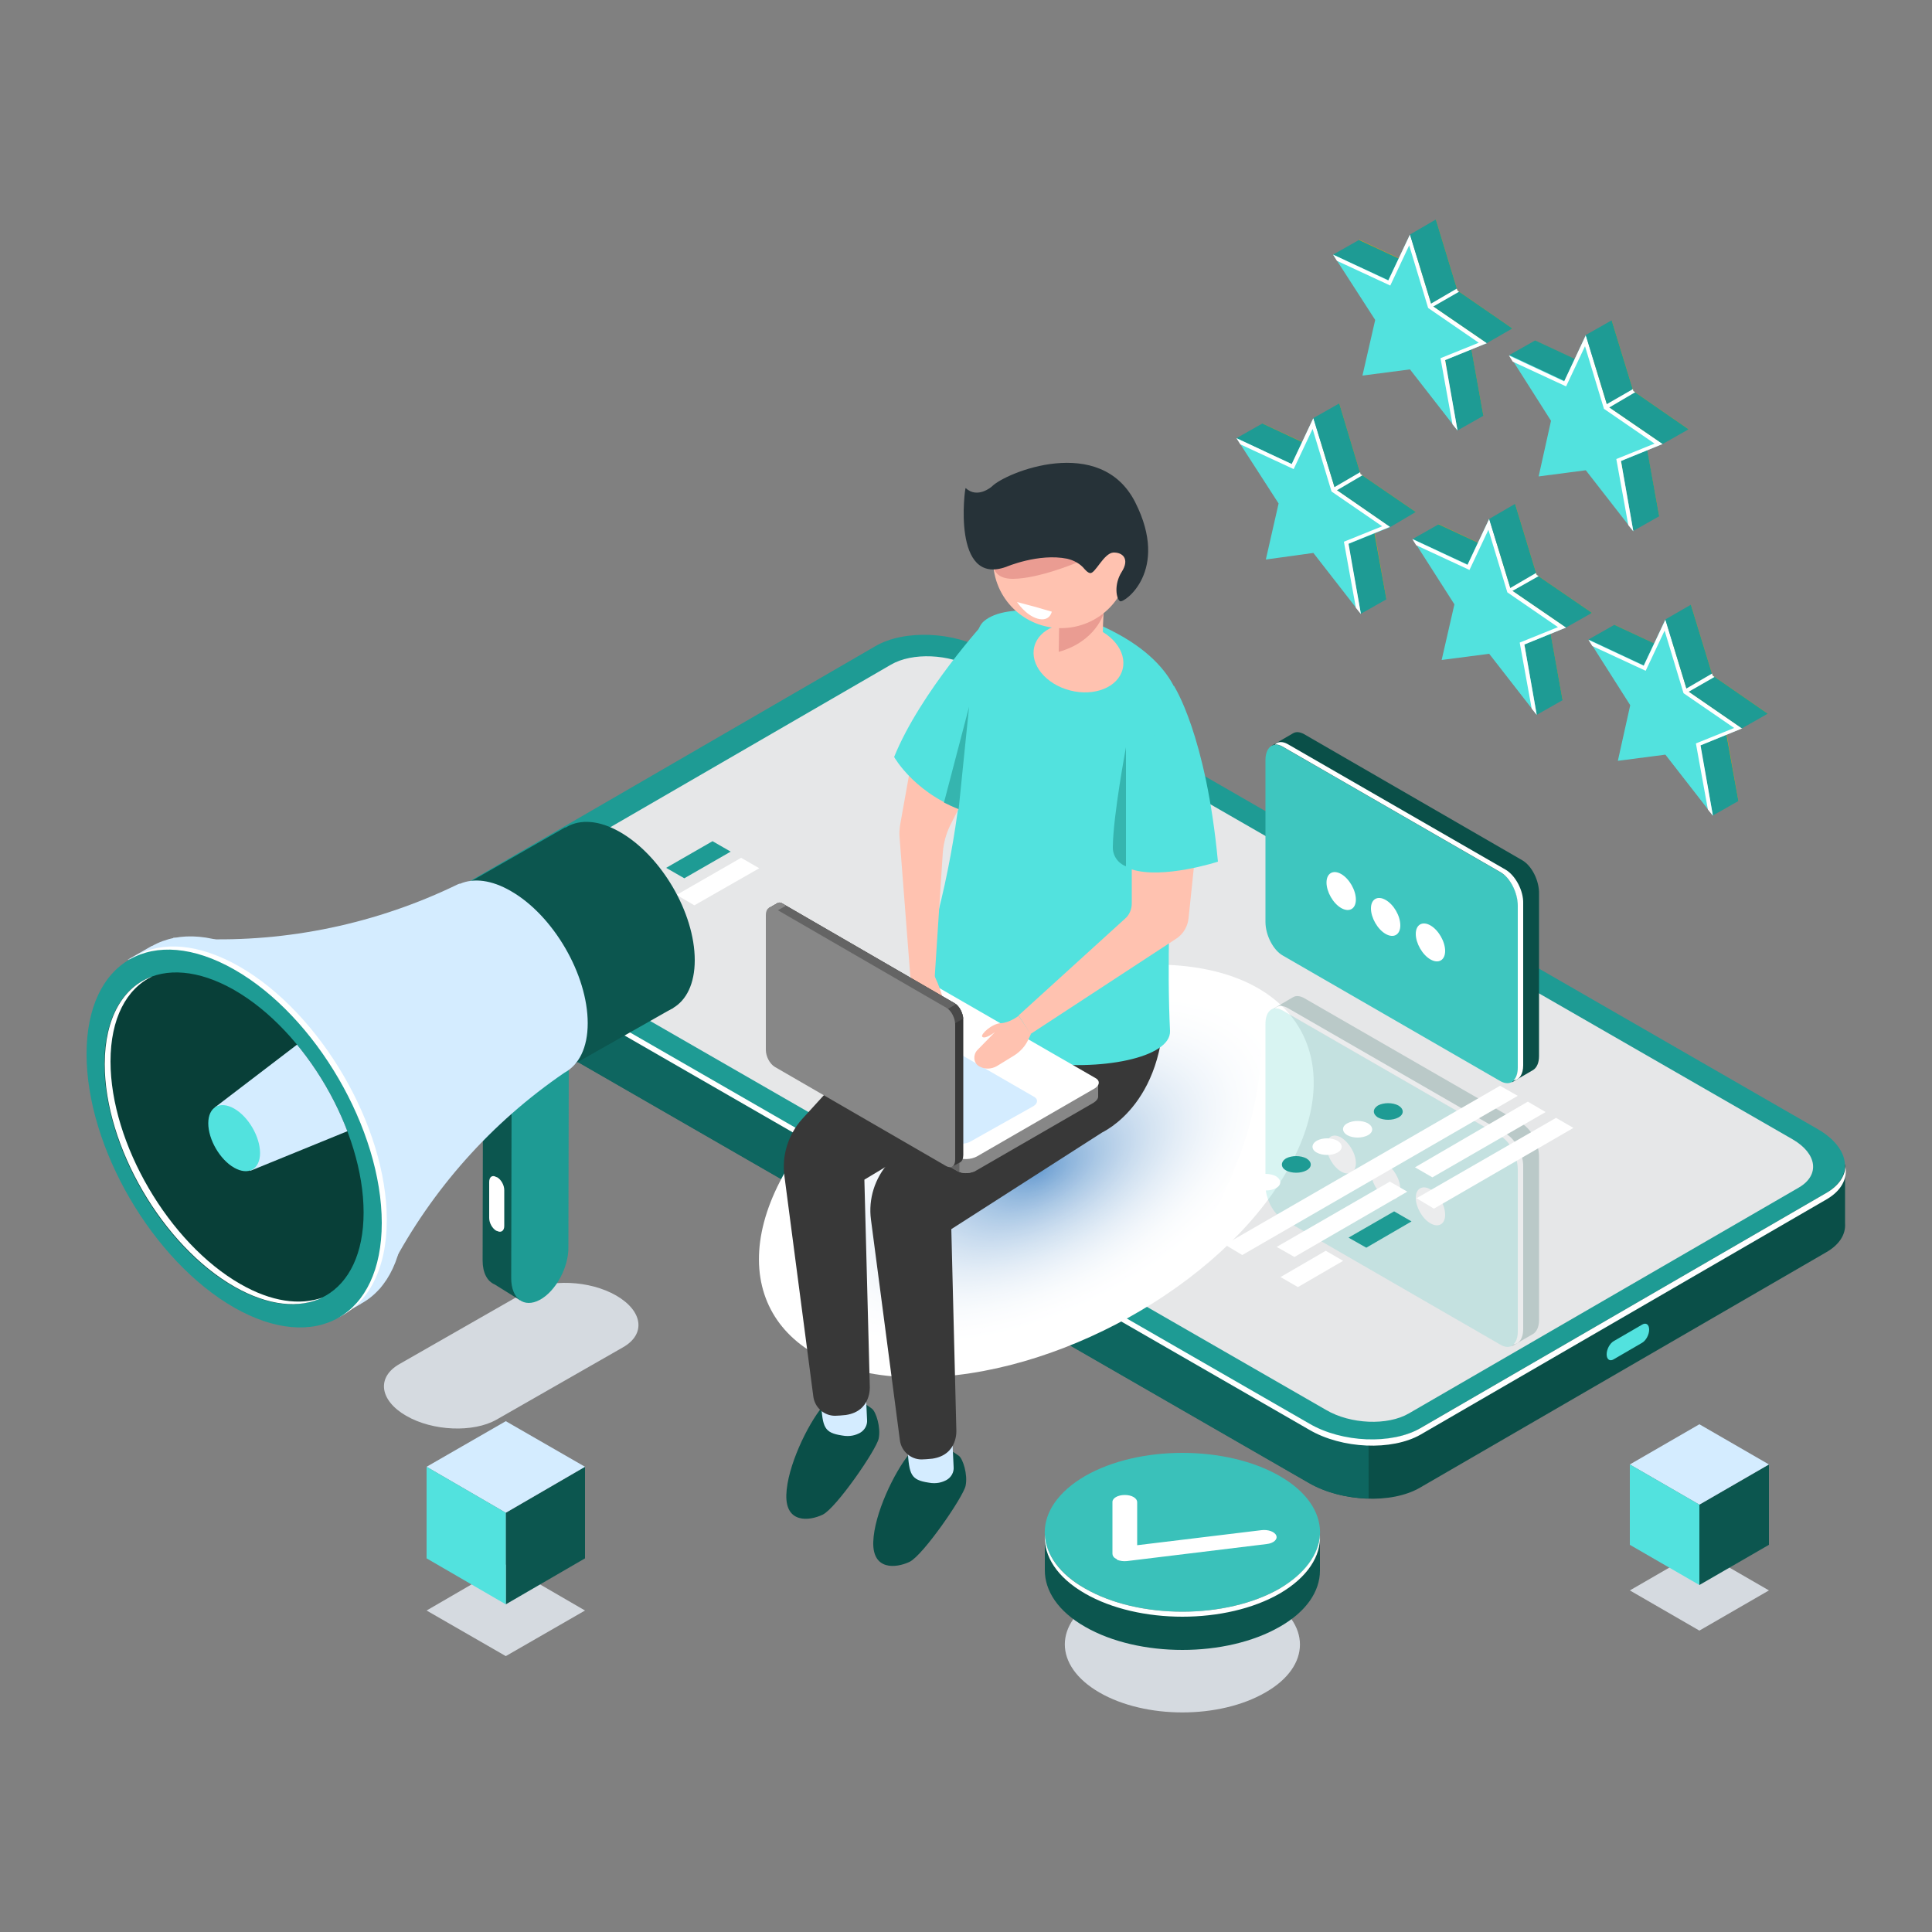 <?xml version="1.0" encoding="utf-8"?>
<!-- Generator: Adobe Illustrator 21.1.0, SVG Export Plug-In . SVG Version: 6.00 Build 0)  -->
<svg version="1.1" xmlns="http://www.w3.org/2000/svg" xmlns:xlink="http://www.w3.org/1999/xlink" x="0px" y="0px"
	 viewBox="0 0 500 500" style="enable-background:new 0 0 500 500;" xml:space="preserve">
<rect x="0" y="0" width="500" height="500" fill="#808080" stroke="none"/>
<style type="text/css">
	.st0{fill:#0A4F48;}
	.st1{fill:#0E6660;}
	.st2{fill:#1E9B94;}
	.st3{fill:#FFFFFF;}
	.st4{fill:#E6E7E8;}
	.st5{clip-path:url(#SVGID_2_);fill:#FFFFFF;}
	.st6{clip-path:url(#SVGID_2_);fill:#FEFFFF;}
	.st7{clip-path:url(#SVGID_2_);fill:#FEFEFF;}
	.st8{clip-path:url(#SVGID_2_);fill:#FDFEFE;}
	.st9{clip-path:url(#SVGID_2_);fill:#FDFDFE;}
	.st10{clip-path:url(#SVGID_2_);fill:#FCFDFE;}
	.st11{clip-path:url(#SVGID_2_);fill:#FBFDFE;}
	.st12{clip-path:url(#SVGID_2_);fill:#FBFCFE;}
	.st13{clip-path:url(#SVGID_2_);fill:#FAFCFE;}
	.st14{clip-path:url(#SVGID_2_);fill:#FAFCFD;}
	.st15{clip-path:url(#SVGID_2_);fill:#F9FBFD;}
	.st16{clip-path:url(#SVGID_2_);fill:#F8FBFD;}
	.st17{clip-path:url(#SVGID_2_);fill:#F8FAFD;}
	.st18{clip-path:url(#SVGID_2_);fill:#F7FAFD;}
	.st19{clip-path:url(#SVGID_2_);fill:#F7FAFC;}
	.st20{clip-path:url(#SVGID_2_);fill:#F6F9FC;}
	.st21{clip-path:url(#SVGID_2_);fill:#F5F9FC;}
	.st22{clip-path:url(#SVGID_2_);fill:#F5F8FC;}
	.st23{clip-path:url(#SVGID_2_);fill:#F4F8FC;}
	.st24{clip-path:url(#SVGID_2_);fill:#F3F7FB;}
	.st25{clip-path:url(#SVGID_2_);fill:#F2F7FB;}
	.st26{clip-path:url(#SVGID_2_);fill:#F2F6FB;}
	.st27{clip-path:url(#SVGID_2_);fill:#F1F6FB;}
	.st28{clip-path:url(#SVGID_2_);fill:#F0F5FB;}
	.st29{clip-path:url(#SVGID_2_);fill:#F0F5FA;}
	.st30{clip-path:url(#SVGID_2_);fill:#EFF5FA;}
	.st31{clip-path:url(#SVGID_2_);fill:#EEF4FA;}
	.st32{clip-path:url(#SVGID_2_);fill:#EDF3F9;}
	.st33{clip-path:url(#SVGID_2_);fill:#ECF3F9;}
	.st34{clip-path:url(#SVGID_2_);fill:#ECF2F9;}
	.st35{clip-path:url(#SVGID_2_);fill:#EBF2F9;}
	.st36{clip-path:url(#SVGID_2_);fill:#EAF1F9;}
	.st37{clip-path:url(#SVGID_2_);fill:#E9F1F8;}
	.st38{clip-path:url(#SVGID_2_);fill:#E9F0F8;}
	.st39{clip-path:url(#SVGID_2_);fill:#E8F0F8;}
	.st40{clip-path:url(#SVGID_2_);fill:#E7EFF8;}
	.st41{clip-path:url(#SVGID_2_);fill:#E6EFF7;}
	.st42{clip-path:url(#SVGID_2_);fill:#E5EEF7;}
	.st43{clip-path:url(#SVGID_2_);fill:#E4EDF7;}
	.st44{clip-path:url(#SVGID_2_);fill:#E3EDF6;}
	.st45{clip-path:url(#SVGID_2_);fill:#E2ECF6;}
	.st46{clip-path:url(#SVGID_2_);fill:#E1EBF6;}
	.st47{clip-path:url(#SVGID_2_);fill:#E0EBF6;}
	.st48{clip-path:url(#SVGID_2_);fill:#DFEAF5;}
	.st49{clip-path:url(#SVGID_2_);fill:#DEEAF5;}
	.st50{clip-path:url(#SVGID_2_);fill:#DDE9F5;}
	.st51{clip-path:url(#SVGID_2_);fill:#DCE8F4;}
	.st52{clip-path:url(#SVGID_2_);fill:#DBE8F4;}
	.st53{clip-path:url(#SVGID_2_);fill:#DAE7F4;}
	.st54{clip-path:url(#SVGID_2_);fill:#D9E6F3;}
	.st55{clip-path:url(#SVGID_2_);fill:#D8E6F3;}
	.st56{clip-path:url(#SVGID_2_);fill:#D7E5F3;}
	.st57{clip-path:url(#SVGID_2_);fill:#D6E4F2;}
	.st58{clip-path:url(#SVGID_2_);fill:#D5E4F2;}
	.st59{clip-path:url(#SVGID_2_);fill:#D4E3F2;}
	.st60{clip-path:url(#SVGID_2_);fill:#D3E2F1;}
	.st61{clip-path:url(#SVGID_2_);fill:#D2E1F1;}
	.st62{clip-path:url(#SVGID_2_);fill:#D0E1F1;}
	.st63{clip-path:url(#SVGID_2_);fill:#CFE0F0;}
	.st64{clip-path:url(#SVGID_2_);fill:#CEDFF0;}
	.st65{clip-path:url(#SVGID_2_);fill:#CDDEF0;}
	.st66{clip-path:url(#SVGID_2_);fill:#CCDEEF;}
	.st67{clip-path:url(#SVGID_2_);fill:#CBDDEF;}
	.st68{clip-path:url(#SVGID_2_);fill:#C9DCEF;}
	.st69{clip-path:url(#SVGID_2_);fill:#C8DBEE;}
	.st70{clip-path:url(#SVGID_2_);fill:#C7DAEE;}
	.st71{clip-path:url(#SVGID_2_);fill:#C5D9ED;}
	.st72{clip-path:url(#SVGID_2_);fill:#C4D9ED;}
	.st73{clip-path:url(#SVGID_2_);fill:#C3D8ED;}
	.st74{clip-path:url(#SVGID_2_);fill:#C2D7EC;}
	.st75{clip-path:url(#SVGID_2_);fill:#C0D6EC;}
	.st76{clip-path:url(#SVGID_2_);fill:#BFD5EB;}
	.st77{clip-path:url(#SVGID_2_);fill:#BDD4EB;}
	.st78{clip-path:url(#SVGID_2_);fill:#BCD3EA;}
	.st79{clip-path:url(#SVGID_2_);fill:#BBD2EA;}
	.st80{clip-path:url(#SVGID_2_);fill:#B9D1EA;}
	.st81{clip-path:url(#SVGID_2_);fill:#B8D0E9;}
	.st82{clip-path:url(#SVGID_2_);fill:#B6D0E9;}
	.st83{clip-path:url(#SVGID_2_);fill:#B5CFE8;}
	.st84{clip-path:url(#SVGID_2_);fill:#B3CEE8;}
	.st85{clip-path:url(#SVGID_2_);fill:#B2CDE7;}
	.st86{clip-path:url(#SVGID_2_);fill:#B0CCE7;}
	.st87{clip-path:url(#SVGID_2_);fill:#AFCBE6;}
	.st88{clip-path:url(#SVGID_2_);fill:#ADCAE6;}
	.st89{clip-path:url(#SVGID_2_);fill:#ACC9E5;}
	.st90{clip-path:url(#SVGID_2_);fill:#AAC8E5;}
	.st91{clip-path:url(#SVGID_2_);fill:#A9C7E5;}
	.st92{clip-path:url(#SVGID_2_);fill:#A7C6E4;}
	.st93{clip-path:url(#SVGID_2_);fill:#A5C4E4;}
	.st94{clip-path:url(#SVGID_2_);fill:#A4C3E3;}
	.st95{clip-path:url(#SVGID_2_);fill:#A2C2E3;}
	.st96{clip-path:url(#SVGID_2_);fill:#A0C1E2;}
	.st97{clip-path:url(#SVGID_2_);fill:#9FC0E1;}
	.st98{clip-path:url(#SVGID_2_);fill:#9DBFE1;}
	.st99{clip-path:url(#SVGID_2_);fill:#9BBEE0;}
	.st100{clip-path:url(#SVGID_2_);fill:#9ABDE0;}
	.st101{clip-path:url(#SVGID_2_);fill:#98BCDF;}
	.st102{clip-path:url(#SVGID_2_);fill:#96BADF;}
	.st103{clip-path:url(#SVGID_2_);fill:#94B9DE;}
	.st104{clip-path:url(#SVGID_2_);fill:#92B8DE;}
	.st105{clip-path:url(#SVGID_2_);fill:#91B7DD;}
	.st106{clip-path:url(#SVGID_2_);fill:#8FB6DD;}
	.st107{clip-path:url(#SVGID_2_);fill:#8DB5DC;}
	.st108{clip-path:url(#SVGID_2_);fill:#8BB3DB;}
	.st109{clip-path:url(#SVGID_2_);fill:#89B2DB;}
	.st110{clip-path:url(#SVGID_2_);fill:#87B1DA;}
	.st111{clip-path:url(#SVGID_2_);fill:#85B0DA;}
	.st112{clip-path:url(#SVGID_2_);fill:#84AED9;}
	.st113{clip-path:url(#SVGID_2_);fill:#82ADD9;}
	.st114{clip-path:url(#SVGID_2_);fill:#80ACD8;}
	.st115{clip-path:url(#SVGID_2_);fill:#7EAAD7;}
	.st116{clip-path:url(#SVGID_2_);fill:#7CA9D7;}
	.st117{clip-path:url(#SVGID_2_);fill:#7AA8D6;}
	.st118{clip-path:url(#SVGID_2_);fill:#78A7D5;}
	.st119{clip-path:url(#SVGID_2_);fill:#76A5D5;}
	.st120{clip-path:url(#SVGID_2_);fill:#74A4D4;}
	.st121{clip-path:url(#SVGID_2_);fill:#71A3D4;}
	.st122{clip-path:url(#SVGID_2_);fill:#6FA1D3;}
	.st123{clip-path:url(#SVGID_2_);fill:#6DA0D2;}
	.st124{clip-path:url(#SVGID_2_);fill:#6B9ED2;}
	.st125{clip-path:url(#SVGID_2_);fill:#699DD1;}
	.st126{fill:#E8A200;}
	.st127{fill:#52E2DE;}
	.st128{fill:#D4ECFF;}
	.st129{fill:#383838;}
	.st130{fill:#FFC2B0;}
	.st131{fill:#EA9C92;}
	.st132{fill:#263238;}
	.st133{fill:#35B5AF;}
	.st134{fill:#878787;}
	.st135{fill:#646464;}
	.st136{fill:#5793CE;}
	.st137{fill:#494949;}
	.st138{fill:#3EC6BF;}
	.st139{opacity:0.2;}
	.st140{fill:#D5DAE0;}
	.st141{fill:#0C564F;}
	.st142{fill:#3AC1BA;}
	.st143{fill:#083F38;}
	.st144{clip-path:url(#SVGID_4_);}
</style>
<g id="Layer_1_1_">
</g>
<g id="Layer_2_1_">
</g>
<g id="Layer_3_1_">
</g>
<g id="Layer_4_1_">
</g>
<g id="Layer_5_1_">
</g>
<g id="Layer_6">
</g>
<g id="Layer_7">
	<g>
		<g>
			<path class="st0" d="M367.5,385l105.1-60.9c3.5-2,5.1-4.7,4.9-7.5l0,0l0-15.3l-5.8,6.8c-0.4-0.3-0.8-0.5-1.2-0.7l-215-123.8
				c-8.5-4.9-21.4-5.4-28.8-1.2l-103.6,60c-2.1-2.3-6.5-7.1-6.5-7.1l0,14.9l0,0c-0.2,3.4,2.2,6.9,7.1,9.7l215,123.8
				C347.2,388.7,360.1,389.3,367.5,385z"/>
			<path class="st1" d="M255.5,183.7c-8.5-4.9-21.4-5.4-28.8-1.2l-103.6,60c-2.1-2.3-6.5-7.1-6.5-7.1l0,14.9l0,0
				c-0.2,3.4,2.2,6.9,7.1,9.7l215,123.8c4.5,2.6,10.1,3.9,15.5,4L354,240.4L255.5,183.7z"/>
			<path class="st2" d="M121.5,228.1l105.1-60.9c7.4-4.3,20.3-3.8,28.8,1.2l215,123.8c8.5,4.9,9.5,12.4,2.1,16.6l-105.1,60.9
				c-7.4,4.3-20.3,3.8-28.8-1.2l-215-123.8C115.1,239.8,114.2,232.4,121.5,228.1z"/>
			<path class="st3" d="M367.6,371.3l105.1-60.9c3.8-2.2,5.4-5.3,4.9-8.4c-0.2,2.5-1.8,4.9-4.9,6.7l-105.1,60.9
				c-7.4,4.3-20.3,3.8-28.8-1.2l-215-123.8c-4.1-2.4-6.5-5.4-7-8.3c-0.3,3.4,2.1,7.1,7,9.9l215,123.8
				C347.3,375,360.2,375.5,367.6,371.3z"/>
			<path class="st4" d="M129.6,230.5l101-58.5c5.5-3.2,15.1-2.8,21.4,0.9l212,122c6.3,3.7,7,9.2,1.6,12.4l-101,58.5
				c-5.5,3.2-15.1,2.8-21.4-0.9l-212-122C124.8,239.2,124.1,233.7,129.6,230.5z"/>
		</g>
		<g>
			<g>
				<defs>
					<path id="SVGID_1_" d="M331.4,305.8c-18.8,29.5-62.3,52.1-97.2,50.6c-34.9-1.5-48-26.6-29.2-56.1s62.3-52.1,97.2-50.6
						C337.1,251.2,350.2,276.3,331.4,305.8z"/>
				</defs>
				<clipPath id="SVGID_2_">
					<use xlink:href="#SVGID_1_"  style="overflow:visible;"/>
				</clipPath>
				<rect x="186.3" y="248.1" class="st5" width="163.9" height="109.7"/>
				
					<ellipse transform="matrix(0.892 -0.453 0.453 0.892 -108.091 154.188)" class="st5" cx="268.2" cy="303" rx="71.7" ry="38.9"/>
				
					<ellipse transform="matrix(0.892 -0.453 0.453 0.892 -108.091 154.188)" class="st5" cx="268.2" cy="303" rx="71.3" ry="38.6"/>
				
					<ellipse transform="matrix(0.892 -0.453 0.453 0.892 -108.091 154.188)" class="st5" cx="268.2" cy="303" rx="70.8" ry="38.4"/>
				
					<ellipse transform="matrix(0.892 -0.453 0.453 0.892 -108.091 154.188)" class="st5" cx="268.2" cy="303" rx="70.3" ry="38.1"/>
				
					<ellipse transform="matrix(0.892 -0.453 0.453 0.892 -108.091 154.188)" class="st5" cx="268.2" cy="303" rx="69.8" ry="37.9"/>
				
					<ellipse transform="matrix(0.892 -0.453 0.453 0.892 -108.091 154.188)" class="st5" cx="268.2" cy="303" rx="69.4" ry="37.6"/>
				
					<ellipse transform="matrix(0.892 -0.453 0.453 0.892 -108.091 154.188)" class="st5" cx="268.2" cy="303" rx="68.9" ry="37.3"/>
				
					<ellipse transform="matrix(0.892 -0.453 0.453 0.892 -108.091 154.188)" class="st5" cx="268.2" cy="303" rx="68.4" ry="37.1"/>
				
					<ellipse transform="matrix(0.892 -0.453 0.453 0.892 -108.091 154.188)" class="st5" cx="268.2" cy="303" rx="67.9" ry="36.8"/>
				
					<ellipse transform="matrix(0.892 -0.453 0.453 0.892 -108.091 154.188)" class="st5" cx="268.2" cy="303" rx="67.4" ry="36.6"/>
				
					<ellipse transform="matrix(0.892 -0.453 0.453 0.892 -108.091 154.188)" class="st5" cx="268.2" cy="303" rx="67" ry="36.3"/>
				
					<ellipse transform="matrix(0.892 -0.453 0.453 0.892 -108.091 154.188)" class="st6" cx="268.2" cy="303" rx="66.5" ry="36.1"/>
				
					<ellipse transform="matrix(0.892 -0.453 0.453 0.892 -108.091 154.188)" class="st6" cx="268.2" cy="303" rx="66" ry="35.8"/>
				
					<ellipse transform="matrix(0.892 -0.453 0.453 0.892 -108.091 154.188)" class="st7" cx="268.2" cy="303" rx="65.5" ry="35.5"/>
				
					<ellipse transform="matrix(0.892 -0.453 0.453 0.892 -108.091 154.188)" class="st7" cx="268.2" cy="303" rx="65.1" ry="35.3"/>
				
					<ellipse transform="matrix(0.892 -0.453 0.453 0.892 -108.091 154.188)" class="st7" cx="268.2" cy="303" rx="64.6" ry="35"/>
				
					<ellipse transform="matrix(0.892 -0.453 0.453 0.892 -108.091 154.188)" class="st7" cx="268.2" cy="303" rx="64.1" ry="34.8"/>
				
					<ellipse transform="matrix(0.892 -0.453 0.453 0.892 -108.091 154.188)" class="st7" cx="268.2" cy="303" rx="63.6" ry="34.5"/>
				
					<ellipse transform="matrix(0.892 -0.453 0.453 0.892 -108.091 154.188)" class="st8" cx="268.2" cy="303" rx="63.1" ry="34.2"/>
				
					<ellipse transform="matrix(0.892 -0.453 0.453 0.892 -108.091 154.188)" class="st8" cx="268.2" cy="303" rx="62.7" ry="34"/>
				
					<ellipse transform="matrix(0.892 -0.453 0.453 0.892 -108.091 154.188)" class="st8" cx="268.2" cy="303" rx="62.2" ry="33.7"/>
				
					<ellipse transform="matrix(0.892 -0.453 0.453 0.892 -108.091 154.188)" class="st9" cx="268.2" cy="303" rx="61.7" ry="33.5"/>
				
					<ellipse transform="matrix(0.892 -0.453 0.453 0.892 -108.091 154.188)" class="st10" cx="268.2" cy="303" rx="61.2" ry="33.2"/>
				
					<ellipse transform="matrix(0.892 -0.453 0.453 0.892 -108.091 154.188)" class="st10" cx="268.2" cy="303" rx="60.7" ry="32.9"/>
				
					<ellipse transform="matrix(0.892 -0.453 0.453 0.892 -108.091 154.188)" class="st10" cx="268.2" cy="303" rx="60.3" ry="32.7"/>
				
					<ellipse transform="matrix(0.892 -0.453 0.453 0.892 -108.091 154.188)" class="st10" cx="268.2" cy="303" rx="59.8" ry="32.4"/>
				
					<ellipse transform="matrix(0.892 -0.453 0.453 0.892 -108.091 154.188)" class="st11" cx="268.2" cy="303" rx="59.3" ry="32.2"/>
				
					<ellipse transform="matrix(0.892 -0.453 0.453 0.892 -108.091 154.188)" class="st12" cx="268.2" cy="303" rx="58.8" ry="31.9"/>
				
					<ellipse transform="matrix(0.892 -0.453 0.453 0.892 -108.091 154.188)" class="st12" cx="268.2" cy="303" rx="58.4" ry="31.6"/>
				
					<ellipse transform="matrix(0.892 -0.453 0.453 0.892 -108.091 154.188)" class="st13" cx="268.2" cy="303" rx="57.9" ry="31.4"/>
				
					<ellipse transform="matrix(0.892 -0.453 0.453 0.892 -108.091 154.188)" class="st14" cx="268.2" cy="303" rx="57.4" ry="31.1"/>
				
					<ellipse transform="matrix(0.892 -0.453 0.453 0.892 -108.091 154.188)" class="st14" cx="268.2" cy="303" rx="56.9" ry="30.9"/>
				
					<ellipse transform="matrix(0.892 -0.453 0.453 0.892 -108.091 154.188)" class="st15" cx="268.2" cy="303" rx="56.4" ry="30.6"/>
				
					<ellipse transform="matrix(0.892 -0.453 0.453 0.892 -108.091 154.188)" class="st15" cx="268.2" cy="303" rx="56" ry="30.3"/>
				
					<ellipse transform="matrix(0.892 -0.453 0.453 0.892 -108.091 154.188)" class="st15" cx="268.2" cy="303" rx="55.5" ry="30.1"/>
				
					<ellipse transform="matrix(0.892 -0.453 0.453 0.892 -108.091 154.188)" class="st16" cx="268.2" cy="303" rx="55" ry="29.8"/>
				
					<ellipse transform="matrix(0.892 -0.453 0.453 0.892 -108.091 154.188)" class="st17" cx="268.2" cy="303" rx="54.5" ry="29.6"/>
				
					<ellipse transform="matrix(0.892 -0.453 0.453 0.892 -108.091 154.188)" class="st18" cx="268.2" cy="303" rx="54" ry="29.3"/>
				
					<ellipse transform="matrix(0.892 -0.453 0.453 0.892 -108.091 154.188)" class="st19" cx="268.2" cy="303" rx="53.6" ry="29"/>
				
					<ellipse transform="matrix(0.892 -0.453 0.453 0.892 -108.091 154.188)" class="st20" cx="268.2" cy="303" rx="53.1" ry="28.8"/>
				
					<ellipse transform="matrix(0.892 -0.453 0.453 0.892 -108.091 154.188)" class="st20" cx="268.2" cy="303" rx="52.6" ry="28.5"/>
				
					<ellipse transform="matrix(0.892 -0.453 0.453 0.892 -108.091 154.188)" class="st21" cx="268.2" cy="303" rx="52.1" ry="28.3"/>
				
					<ellipse transform="matrix(0.892 -0.453 0.453 0.892 -108.091 154.188)" class="st22" cx="268.2" cy="303" rx="51.7" ry="28"/>
				
					<ellipse transform="matrix(0.892 -0.453 0.453 0.892 -108.091 154.188)" class="st23" cx="268.2" cy="303" rx="51.2" ry="27.8"/>
				
					<ellipse transform="matrix(0.892 -0.453 0.453 0.892 -108.091 154.188)" class="st23" cx="268.2" cy="303" rx="50.7" ry="27.5"/>
				
					<ellipse transform="matrix(0.892 -0.453 0.453 0.892 -108.091 154.188)" class="st24" cx="268.2" cy="303" rx="50.2" ry="27.2"/>
				
					<ellipse transform="matrix(0.892 -0.453 0.453 0.892 -108.091 154.188)" class="st24" cx="268.2" cy="303" rx="49.7" ry="27"/>
				
					<ellipse transform="matrix(0.892 -0.453 0.453 0.892 -108.091 154.188)" class="st25" cx="268.2" cy="303" rx="49.3" ry="26.7"/>
				
					<ellipse transform="matrix(0.892 -0.453 0.453 0.892 -108.091 154.188)" class="st26" cx="268.2" cy="303" rx="48.8" ry="26.5"/>
				
					<ellipse transform="matrix(0.892 -0.453 0.453 0.892 -108.091 154.188)" class="st27" cx="268.2" cy="303" rx="48.3" ry="26.2"/>
				
					<ellipse transform="matrix(0.892 -0.453 0.453 0.892 -108.091 154.188)" class="st28" cx="268.2" cy="303" rx="47.8" ry="25.9"/>
				
					<ellipse transform="matrix(0.892 -0.453 0.453 0.892 -108.091 154.188)" class="st29" cx="268.2" cy="303" rx="47.4" ry="25.7"/>
				
					<ellipse transform="matrix(0.892 -0.453 0.453 0.892 -108.091 154.188)" class="st30" cx="268.2" cy="303" rx="46.9" ry="25.4"/>
				
					<ellipse transform="matrix(0.892 -0.453 0.453 0.892 -108.091 154.188)" class="st31" cx="268.2" cy="303" rx="46.4" ry="25.2"/>
				
					<ellipse transform="matrix(0.892 -0.453 0.453 0.892 -108.091 154.188)" class="st31" cx="268.2" cy="303" rx="45.9" ry="24.9"/>
				
					<ellipse transform="matrix(0.892 -0.453 0.453 0.892 -108.091 154.188)" class="st32" cx="268.2" cy="303" rx="45.4" ry="24.6"/>
				
					<ellipse transform="matrix(0.892 -0.453 0.453 0.892 -108.091 154.188)" class="st33" cx="268.2" cy="303" rx="45" ry="24.4"/>
				
					<ellipse transform="matrix(0.892 -0.453 0.453 0.892 -108.091 154.188)" class="st34" cx="268.2" cy="303" rx="44.5" ry="24.1"/>
				
					<ellipse transform="matrix(0.892 -0.453 0.453 0.892 -108.091 154.188)" class="st35" cx="268.2" cy="303" rx="44" ry="23.9"/>
				
					<ellipse transform="matrix(0.892 -0.453 0.453 0.892 -108.091 154.188)" class="st36" cx="268.2" cy="303" rx="43.5" ry="23.6"/>
				
					<ellipse transform="matrix(0.892 -0.453 0.453 0.892 -108.091 154.188)" class="st37" cx="268.2" cy="303" rx="43" ry="23.3"/>
				
					<ellipse transform="matrix(0.892 -0.453 0.453 0.892 -108.091 154.188)" class="st38" cx="268.2" cy="303" rx="42.6" ry="23.1"/>
				
					<ellipse transform="matrix(0.892 -0.453 0.453 0.892 -108.091 154.188)" class="st39" cx="268.2" cy="303" rx="42.1" ry="22.8"/>
				
					<ellipse transform="matrix(0.892 -0.453 0.453 0.892 -108.091 154.188)" class="st40" cx="268.2" cy="303" rx="41.6" ry="22.6"/>
				
					<ellipse transform="matrix(0.892 -0.453 0.453 0.892 -108.091 154.188)" class="st41" cx="268.2" cy="303" rx="41.1" ry="22.3"/>
				
					<ellipse transform="matrix(0.892 -0.453 0.453 0.892 -108.091 154.188)" class="st42" cx="268.2" cy="303" rx="40.7" ry="22"/>
				
					<ellipse transform="matrix(0.892 -0.453 0.453 0.892 -108.091 154.188)" class="st42" cx="268.2" cy="303" rx="40.2" ry="21.8"/>
				
					<ellipse transform="matrix(0.892 -0.453 0.453 0.892 -108.091 154.188)" class="st43" cx="268.2" cy="303" rx="39.7" ry="21.5"/>
				
					<ellipse transform="matrix(0.892 -0.453 0.453 0.892 -108.091 154.188)" class="st44" cx="268.2" cy="303" rx="39.2" ry="21.3"/>
				
					<ellipse transform="matrix(0.892 -0.453 0.453 0.892 -108.091 154.188)" class="st45" cx="268.2" cy="303" rx="38.7" ry="21"/>
				
					<ellipse transform="matrix(0.892 -0.453 0.453 0.892 -108.091 154.188)" class="st46" cx="268.2" cy="303" rx="38.3" ry="20.7"/>
				
					<ellipse transform="matrix(0.892 -0.453 0.453 0.892 -108.091 154.188)" class="st47" cx="268.2" cy="303" rx="37.8" ry="20.5"/>
				
					<ellipse transform="matrix(0.892 -0.453 0.453 0.892 -108.091 154.188)" class="st48" cx="268.2" cy="303" rx="37.3" ry="20.2"/>
				
					<ellipse transform="matrix(0.892 -0.453 0.453 0.892 -108.091 154.188)" class="st49" cx="268.2" cy="303" rx="36.8" ry="20"/>
				
					<ellipse transform="matrix(0.892 -0.453 0.453 0.892 -108.091 154.188)" class="st50" cx="268.2" cy="303" rx="36.4" ry="19.7"/>
				
					<ellipse transform="matrix(0.892 -0.453 0.453 0.892 -108.091 154.188)" class="st51" cx="268.2" cy="303" rx="35.9" ry="19.5"/>
				
					<ellipse transform="matrix(0.892 -0.453 0.453 0.892 -108.091 154.188)" class="st52" cx="268.2" cy="303" rx="35.4" ry="19.2"/>
				
					<ellipse transform="matrix(0.892 -0.453 0.453 0.892 -108.091 154.188)" class="st53" cx="268.2" cy="303" rx="34.9" ry="18.9"/>
				
					<ellipse transform="matrix(0.892 -0.453 0.453 0.892 -108.091 154.188)" class="st54" cx="268.2" cy="303" rx="34.4" ry="18.7"/>
				
					<ellipse transform="matrix(0.892 -0.453 0.453 0.892 -108.091 154.188)" class="st55" cx="268.2" cy="303" rx="34" ry="18.4"/>
				
					<ellipse transform="matrix(0.892 -0.453 0.453 0.892 -108.091 154.188)" class="st56" cx="268.2" cy="303" rx="33.5" ry="18.2"/>
				
					<ellipse transform="matrix(0.892 -0.453 0.453 0.892 -108.091 154.188)" class="st57" cx="268.2" cy="303" rx="33" ry="17.9"/>
				
					<ellipse transform="matrix(0.892 -0.453 0.453 0.892 -108.091 154.188)" class="st58" cx="268.2" cy="303" rx="32.5" ry="17.6"/>
				
					<ellipse transform="matrix(0.892 -0.453 0.453 0.892 -108.091 154.188)" class="st59" cx="268.2" cy="303" rx="32" ry="17.4"/>
				
					<ellipse transform="matrix(0.892 -0.453 0.453 0.892 -108.091 154.188)" class="st60" cx="268.2" cy="303" rx="31.6" ry="17.1"/>
				
					<ellipse transform="matrix(0.892 -0.453 0.453 0.892 -108.091 154.188)" class="st61" cx="268.2" cy="303" rx="31.1" ry="16.9"/>
				
					<ellipse transform="matrix(0.892 -0.453 0.453 0.892 -108.091 154.188)" class="st62" cx="268.2" cy="303" rx="30.6" ry="16.6"/>
				
					<ellipse transform="matrix(0.892 -0.453 0.453 0.892 -108.091 154.188)" class="st63" cx="268.2" cy="303" rx="30.1" ry="16.3"/>
				
					<ellipse transform="matrix(0.892 -0.453 0.453 0.892 -108.091 154.188)" class="st64" cx="268.2" cy="303" rx="29.7" ry="16.1"/>
				
					<ellipse transform="matrix(0.892 -0.453 0.453 0.892 -108.091 154.188)" class="st65" cx="268.2" cy="303" rx="29.2" ry="15.8"/>
				
					<ellipse transform="matrix(0.892 -0.453 0.453 0.892 -108.091 154.188)" class="st66" cx="268.2" cy="303" rx="28.7" ry="15.6"/>
				
					<ellipse transform="matrix(0.892 -0.453 0.453 0.892 -108.091 154.188)" class="st67" cx="268.2" cy="303" rx="28.2" ry="15.3"/>
				
					<ellipse transform="matrix(0.892 -0.453 0.453 0.892 -108.091 154.188)" class="st68" cx="268.2" cy="303" rx="27.7" ry="15"/>
				
					<ellipse transform="matrix(0.892 -0.453 0.453 0.892 -108.091 154.188)" class="st69" cx="268.2" cy="303" rx="27.3" ry="14.8"/>
				
					<ellipse transform="matrix(0.892 -0.453 0.453 0.892 -108.091 154.188)" class="st70" cx="268.2" cy="303" rx="26.8" ry="14.5"/>
				
					<ellipse transform="matrix(0.892 -0.453 0.453 0.892 -108.091 154.188)" class="st71" cx="268.2" cy="303" rx="26.3" ry="14.3"/>
				
					<ellipse transform="matrix(0.892 -0.453 0.453 0.892 -108.091 154.188)" class="st72" cx="268.2" cy="303" rx="25.8" ry="14"/>
				
					<ellipse transform="matrix(0.892 -0.453 0.453 0.892 -108.091 154.188)" class="st73" cx="268.2" cy="303" rx="25.4" ry="13.7"/>
				
					<ellipse transform="matrix(0.892 -0.453 0.453 0.892 -108.091 154.188)" class="st74" cx="268.2" cy="303" rx="24.9" ry="13.5"/>
				
					<ellipse transform="matrix(0.892 -0.453 0.453 0.892 -108.091 154.188)" class="st75" cx="268.2" cy="303" rx="24.4" ry="13.2"/>
				
					<ellipse transform="matrix(0.892 -0.453 0.453 0.892 -108.091 154.188)" class="st76" cx="268.2" cy="303" rx="23.9" ry="13"/>
				
					<ellipse transform="matrix(0.892 -0.453 0.453 0.892 -108.091 154.188)" class="st77" cx="268.2" cy="303" rx="23.4" ry="12.7"/>
				
					<ellipse transform="matrix(0.892 -0.453 0.453 0.892 -108.091 154.189)" class="st78" cx="268.2" cy="303" rx="23" ry="12.4"/>
				
					<ellipse transform="matrix(0.892 -0.453 0.453 0.892 -108.091 154.188)" class="st79" cx="268.2" cy="303" rx="22.5" ry="12.2"/>
				
					<ellipse transform="matrix(0.892 -0.453 0.453 0.892 -108.091 154.188)" class="st80" cx="268.2" cy="303" rx="22" ry="11.9"/>
				
					<ellipse transform="matrix(0.892 -0.453 0.453 0.892 -108.091 154.188)" class="st81" cx="268.2" cy="303" rx="21.5" ry="11.7"/>
				
					<ellipse transform="matrix(0.892 -0.453 0.453 0.892 -108.091 154.188)" class="st82" cx="268.2" cy="303" rx="21" ry="11.4"/>
				
					<ellipse transform="matrix(0.892 -0.453 0.453 0.892 -108.091 154.187)" class="st83" cx="268.2" cy="303" rx="20.6" ry="11.2"/>
				
					<ellipse transform="matrix(0.892 -0.453 0.453 0.892 -108.091 154.187)" class="st84" cx="268.2" cy="303" rx="20.1" ry="10.9"/>
				
					<ellipse transform="matrix(0.892 -0.453 0.453 0.892 -108.091 154.188)" class="st85" cx="268.2" cy="303" rx="19.6" ry="10.6"/>
				
					<ellipse transform="matrix(0.892 -0.453 0.453 0.892 -108.091 154.188)" class="st86" cx="268.2" cy="303" rx="19.1" ry="10.4"/>
				
					<ellipse transform="matrix(0.892 -0.453 0.453 0.892 -108.091 154.188)" class="st87" cx="268.2" cy="303" rx="18.7" ry="10.1"/>
				
					<ellipse transform="matrix(0.892 -0.453 0.453 0.892 -108.091 154.188)" class="st88" cx="268.2" cy="303" rx="18.2" ry="9.9"/>
				
					<ellipse transform="matrix(0.892 -0.453 0.453 0.892 -108.091 154.188)" class="st89" cx="268.2" cy="303" rx="17.7" ry="9.6"/>
				
					<ellipse transform="matrix(0.892 -0.453 0.453 0.892 -108.091 154.188)" class="st90" cx="268.2" cy="303" rx="17.2" ry="9.3"/>
				
					<ellipse transform="matrix(0.892 -0.453 0.453 0.892 -108.091 154.188)" class="st91" cx="268.2" cy="303" rx="16.7" ry="9.1"/>
				
					<ellipse transform="matrix(0.892 -0.453 0.453 0.892 -108.091 154.188)" class="st92" cx="268.2" cy="303" rx="16.3" ry="8.8"/>
				
					<ellipse transform="matrix(0.892 -0.453 0.453 0.892 -108.091 154.188)" class="st93" cx="268.2" cy="303" rx="15.8" ry="8.6"/>
				
					<ellipse transform="matrix(0.892 -0.453 0.453 0.892 -108.091 154.187)" class="st94" cx="268.2" cy="303" rx="15.3" ry="8.3"/>
				
					<ellipse transform="matrix(0.892 -0.453 0.453 0.892 -108.091 154.188)" class="st95" cx="268.2" cy="303" rx="14.8" ry="8"/>
				
					<ellipse transform="matrix(0.892 -0.453 0.453 0.892 -108.091 154.187)" class="st96" cx="268.2" cy="303" rx="14.3" ry="7.8"/>
				
					<ellipse transform="matrix(0.892 -0.453 0.453 0.892 -108.091 154.187)" class="st97" cx="268.2" cy="303" rx="13.9" ry="7.5"/>
				
					<ellipse transform="matrix(0.892 -0.453 0.453 0.892 -108.091 154.188)" class="st98" cx="268.2" cy="303" rx="13.4" ry="7.3"/>
				
					<ellipse transform="matrix(0.892 -0.453 0.453 0.892 -108.091 154.188)" class="st99" cx="268.2" cy="303" rx="12.9" ry="7"/>
				
					<ellipse transform="matrix(0.892 -0.453 0.453 0.892 -108.091 154.188)" class="st100" cx="268.2" cy="303" rx="12.4" ry="6.7"/>
				
					<ellipse transform="matrix(0.892 -0.453 0.453 0.892 -108.091 154.188)" class="st101" cx="268.2" cy="303" rx="12" ry="6.5"/>
				
					<ellipse transform="matrix(0.892 -0.453 0.453 0.892 -108.091 154.188)" class="st102" cx="268.2" cy="303" rx="11.5" ry="6.2"/>
				
					<ellipse transform="matrix(0.892 -0.453 0.453 0.892 -108.091 154.189)" class="st103" cx="268.2" cy="303" rx="11" ry="6"/>
				
					<ellipse transform="matrix(0.892 -0.453 0.453 0.892 -108.091 154.188)" class="st104" cx="268.2" cy="303" rx="10.5" ry="5.7"/>
				
					<ellipse transform="matrix(0.892 -0.453 0.453 0.892 -108.091 154.189)" class="st105" cx="268.2" cy="303" rx="10" ry="5.4"/>
				
					<ellipse transform="matrix(0.892 -0.453 0.453 0.892 -108.091 154.188)" class="st106" cx="268.2" cy="303" rx="9.6" ry="5.2"/>
				
					<ellipse transform="matrix(0.892 -0.453 0.453 0.892 -108.091 154.187)" class="st107" cx="268.2" cy="303" rx="9.1" ry="4.9"/>
				
					<ellipse transform="matrix(0.892 -0.453 0.453 0.892 -108.091 154.188)" class="st108" cx="268.2" cy="303" rx="8.6" ry="4.7"/>
				
					<ellipse transform="matrix(0.892 -0.453 0.453 0.892 -108.091 154.187)" class="st109" cx="268.2" cy="303" rx="8.1" ry="4.4"/>
				
					<ellipse transform="matrix(0.892 -0.453 0.453 0.892 -108.09 154.186)" class="st110" cx="268.2" cy="303" rx="7.7" ry="4.1"/>
				
					<ellipse transform="matrix(0.892 -0.453 0.453 0.892 -108.091 154.189)" class="st111" cx="268.2" cy="303" rx="7.2" ry="3.9"/>
				
					<ellipse transform="matrix(0.892 -0.453 0.453 0.892 -108.091 154.189)" class="st112" cx="268.2" cy="303" rx="6.7" ry="3.6"/>
				
					<ellipse transform="matrix(0.892 -0.453 0.453 0.892 -108.091 154.188)" class="st113" cx="268.2" cy="303" rx="6.2" ry="3.4"/>
				
					<ellipse transform="matrix(0.892 -0.453 0.453 0.892 -108.09 154.186)" class="st114" cx="268.2" cy="303" rx="5.7" ry="3.1"/>
				
					<ellipse transform="matrix(0.892 -0.453 0.453 0.892 -108.091 154.188)" class="st115" cx="268.2" cy="303" rx="5.3" ry="2.9"/>
				
					<ellipse transform="matrix(0.892 -0.453 0.453 0.892 -108.092 154.19)" class="st116" cx="268.2" cy="303" rx="4.8" ry="2.6"/>
				
					<ellipse transform="matrix(0.892 -0.453 0.453 0.892 -108.091 154.188)" class="st117" cx="268.2" cy="303" rx="4.3" ry="2.3"/>
				
					<ellipse transform="matrix(0.892 -0.453 0.453 0.892 -108.092 154.191)" class="st118" cx="268.2" cy="303" rx="3.8" ry="2.1"/>
				
					<ellipse transform="matrix(0.892 -0.453 0.453 0.892 -108.091 154.189)" class="st119" cx="268.2" cy="303" rx="3.3" ry="1.8"/>
				
					<ellipse transform="matrix(0.892 -0.453 0.453 0.892 -108.09 154.186)" class="st120" cx="268.2" cy="303" rx="2.9" ry="1.6"/>
				
					<ellipse transform="matrix(0.892 -0.453 0.453 0.892 -108.09 154.186)" class="st121" cx="268.2" cy="303" rx="2.4" ry="1.3"/>
				
					<ellipse transform="matrix(0.892 -0.453 0.453 0.892 -108.09 154.186)" class="st122" cx="268.2" cy="303" rx="1.9" ry="1"/>
				
					<ellipse transform="matrix(0.892 -0.453 0.453 0.892 -108.088 154.18)" class="st123" cx="268.2" cy="303" rx="1.4" ry="0.8"/>
				
					<ellipse transform="matrix(0.892 -0.453 0.453 0.892 -108.09 154.186)" class="st124" cx="268.2" cy="303" rx="1" ry="0.5"/>
				
					<ellipse transform="matrix(0.892 -0.453 0.453 0.892 -108.098 154.206)" class="st125" cx="268.2" cy="303" rx="0.5" ry="0.3"/>
			</g>
		</g>
		<g>
			<g>
				<g>
					<polygon class="st126" points="371.6,56.8 377.2,75.2 391.4,85 380.6,89.4 383.9,107.6 371.6,91.8 359.3,93.4 362.5,79 
						351.7,62 366,68.7 					"/>
					<path class="st2" d="M345,65.9l6.7-3.8l10.3,4.8c0,0,0,6.9,0,7.1c0,0.2-4.2,0.4-4.5,0.4C357.2,74.3,345,65.9,345,65.9z"/>
					<path class="st2" d="M383.9,107.6l-6.7,3.8l-3.2-18.2c0,0,3.2-3.4,3.2-3.4c0,0,3.6,0.6,3.6,0.6L383.9,107.6z"/>
					<polygon class="st127" points="364.9,60.7 370.5,79 384.8,88.8 373.9,93.2 377.2,111.4 364.9,95.6 352.6,97.2 355.9,82.8 
						345,65.9 359.3,72.5 					"/>
					<path class="st3" d="M377.2,111.4l-3.2-18.2l10.8-4.4L370.5,79l-5.6-18.3l-5.6,11.9L345,65.9l1,1.6l13.8,6.4l4.9-10.4l4.9,16.2
						l13.1,9l-9.9,4l3.1,17.1L377.2,111.4z"/>
					<polygon class="st2" points="364.9,60.7 371.6,56.8 377.2,75.2 370.5,79 					"/>
					<polygon class="st2" points="391.4,85 384.8,88.8 370.5,79 377.2,75.2 					"/>
				</g>
				<polygon class="st3" points="370.8,79.4 369.8,78.9 377,74.7 377.2,75.2 377.6,75.5 				"/>
			</g>
			<g>
				<g>
					<polygon class="st126" points="417.1,82.9 422.7,101.2 437,111.1 426.1,115.5 429.4,133.6 417.1,117.8 404.8,119.5 408.1,105 
						397.2,88.1 411.5,94.8 					"/>
					<path class="st2" d="M390.6,91.9l6.7-3.8l10.3,4.8c0,0,0,6.9,0,7.1c0,0.2-4.2,0.4-4.5,0.4C402.7,100.4,390.6,91.9,390.6,91.9z"
						/>
					<path class="st2" d="M429.4,133.6l-6.7,3.8l-3.2-18.2c0,0,3.2-3.4,3.2-3.4c0,0,3.6,0.6,3.6,0.6L429.4,133.6z"/>
					<polygon class="st127" points="410.4,86.7 416,105.1 430.3,114.9 419.5,119.3 422.7,137.5 410.4,121.7 398.2,123.3 
						401.4,108.9 390.6,91.9 404.9,98.6 					"/>
					<path class="st3" d="M422.7,137.5l-3.2-18.2l10.8-4.4l-14.3-9.8l-5.6-18.3l-5.6,11.9l-14.3-6.7l1,1.6l13.8,6.4l4.9-10.4
						l4.9,16.2l13.1,9l-9.9,4l3.1,17.1L422.7,137.5z"/>
					<polygon class="st2" points="410.4,86.7 417.1,82.9 422.7,101.2 416,105.1 					"/>
					<polygon class="st2" points="437,111.1 430.3,114.9 416,105.1 422.7,101.2 					"/>
				</g>
				<polygon class="st3" points="416.4,105.5 415.3,104.9 422.6,100.7 422.7,101.2 423.2,101.5 				"/>
			</g>
			<g>
				<g>
					<polygon class="st126" points="346.6,104.4 352.1,122.7 366.4,132.5 355.6,136.9 358.8,155.1 346.6,139.3 334.3,140.9 
						337.5,126.5 326.7,109.6 341,116.2 					"/>
					<path class="st2" d="M320,113.4l6.7-3.8l10.3,4.8c0,0,0,6.9,0,7.1c0,0.2-4.2,0.4-4.5,0.4C332.2,121.8,320,113.4,320,113.4z"/>
					<path class="st2" d="M358.8,155.1l-6.7,3.8l-3.2-18.2c0,0,3.2-3.4,3.2-3.4c0,0,3.6,0.6,3.6,0.6L358.8,155.1z"/>
					<polygon class="st127" points="339.9,108.2 345.5,126.5 359.8,136.4 348.9,140.8 352.2,158.9 339.9,143.1 327.6,144.8 
						330.9,130.3 320,113.4 334.3,120.1 					"/>
					<path class="st3" d="M352.2,158.9l-3.2-18.2l10.8-4.4l-14.3-9.8l-5.6-18.3l-5.6,11.9l-14.3-6.7l1,1.6l13.8,6.4l4.9-10.4
						l4.9,16.2l13.1,9l-9.9,4l3.1,17.1L352.2,158.9z"/>
					<polygon class="st2" points="339.9,108.2 346.6,104.4 352.1,122.7 345.5,126.5 					"/>
					<polygon class="st2" points="366.4,132.5 359.8,136.4 345.5,126.5 352.1,122.7 					"/>
				</g>
				<polygon class="st3" points="345.8,127 344.8,126.4 352,122.2 352.1,122.7 352.6,123 				"/>
			</g>
			<g>
				<g>
					<polygon class="st126" points="392.1,130.4 397.7,148.8 412,158.6 401.1,163 404.4,181.2 392.1,165.4 379.8,167 383.1,152.6 
						372.2,135.6 386.5,142.3 					"/>
					<path class="st2" d="M365.6,139.5l6.7-3.8l10.3,4.8c0,0,0,6.9,0,7.1c0,0.2-4.2,0.4-4.5,0.4
						C377.7,147.9,365.6,139.5,365.6,139.5z"/>
					<path class="st2" d="M404.4,181.2l-6.7,3.8l-3.2-18.2c0,0,3.2-3.4,3.2-3.4c0,0,3.6,0.6,3.6,0.6L404.4,181.2z"/>
					<polygon class="st127" points="385.4,134.3 391,152.6 405.3,162.4 394.5,166.8 397.7,185 385.4,169.2 373.1,170.8 376.4,156.4 
						365.6,139.5 379.8,146.1 					"/>
					<path class="st3" d="M397.7,185l-3.2-18.2l10.8-4.4l-14.3-9.8l-5.6-18.3l-5.6,11.9l-14.3-6.7l1,1.6l13.8,6.4l4.9-10.4l4.9,16.2
						l13.1,9l-9.9,4l3.1,17.1L397.7,185z"/>
					<polygon class="st2" points="385.4,134.3 392.1,130.4 397.7,148.8 391,152.6 					"/>
					<polygon class="st2" points="412,158.6 405.3,162.4 391,152.6 397.7,148.8 					"/>
				</g>
				<polygon class="st3" points="391.3,153 390.3,152.5 397.5,148.3 397.7,148.8 398.2,149.1 				"/>
			</g>
			<g>
				<g>
					<polygon class="st126" points="437.6,156.5 443.2,174.8 457.5,184.7 446.7,189.1 449.9,207.3 437.6,191.4 425.4,193.1 
						428.6,178.7 417.8,161.7 432.1,168.4 					"/>
					<path class="st2" d="M411.1,165.5l6.7-3.8l10.3,4.8c0,0,0,6.9,0,7.1c0,0.2-4.2,0.4-4.5,0.4C423.2,174,411.1,165.5,411.1,165.5z
						"/>
					<path class="st2" d="M449.9,207.3l-6.7,3.8l-3.2-18.2c0,0,3.2-3.4,3.2-3.4c0,0,3.6,0.6,3.6,0.6L449.9,207.3z"/>
					<polygon class="st127" points="431,160.3 436.6,178.7 450.8,188.5 440,192.9 443.3,211.1 431,195.3 418.7,196.9 421.9,182.5 
						411.1,165.5 425.4,172.2 					"/>
					<path class="st3" d="M443.3,211.1l-3.2-18.2l10.8-4.4l-14.3-9.8l-5.6-18.3l-5.6,11.9l-14.3-6.7l1,1.6l13.8,6.4l4.9-10.4
						l4.9,16.2l13.1,9l-9.9,4l3.1,17.1L443.3,211.1z"/>
					<polygon class="st2" points="431,160.3 437.6,156.5 443.2,174.8 436.6,178.7 					"/>
					<polygon class="st2" points="457.5,184.7 450.8,188.5 436.6,178.7 443.2,174.8 					"/>
				</g>
				<polygon class="st3" points="436.9,179.1 435.9,178.5 443.1,174.3 443.2,174.8 443.7,175.2 				"/>
			</g>
		</g>
		<g>
			<g>
				<g>
					<path class="st0" d="M245.2,374.8c0,0-6.1-3.1-9.9,1.5c-3.8,4.6-9.1,15.5-9.3,22.8c-0.2,7.3,5.8,6.8,9.4,5.1
						c3.5-1.7,13.9-16.8,14.5-19.7s-0.7-6.9-1.7-7.7C247.1,376,245.2,374.8,245.2,374.8z"/>
					<path class="st128" d="M246.5,373.4l0.3,6.3c0.1,1.3-0.6,2.6-1.8,3.3c-1.1,0.6-2.6,1.1-4.7,0.7c-4.6-0.7-5-2.1-5.4-8.4
						C234.6,369,246.5,373.4,246.5,373.4z"/>
					<g>
						<path class="st0" d="M222.7,362.6c0,0-6.1-3.1-9.9,1.5s-9.1,15.5-9.3,22.8c-0.2,7.3,5.8,6.8,9.4,5.1
							c3.5-1.7,13.9-16.8,14.5-19.7c0.6-2.9-0.7-6.9-1.7-7.7C224.7,363.8,222.7,362.6,222.7,362.6z"/>
						<path class="st128" d="M224.1,361.2l0.3,6.3c0.1,1.3-0.6,2.6-1.8,3.3c-1.1,0.6-2.6,1.1-4.7,0.7c-4.6-0.7-5-2.1-5.4-8.4
							C212.2,356.8,224.1,361.2,224.1,361.2z"/>
						<path class="st129" d="M278.7,244.7c-1.8-29.5-31.9,4.3-31.9,4.3l-20.6,20.2l-18.6,20.4c-3.6,4-5.3,9.4-4.6,14.7l7.5,57.2
							c0.4,2.8,2.8,4.9,5.6,4.9c0.8,0,1.7-0.1,2.8-0.2c6.7-1,6.2-7.4,6.2-7.4l-1.4-53.5l39-23.5
							C262.7,281.7,280.5,274.2,278.7,244.7z"/>
					</g>
					<path class="st129" d="M301.1,255.9c-1.8-29.5-31.9,4.3-31.9,4.3l-20.6,20.2L230,300.9c-3.6,4-5.3,9.4-4.6,14.7l7.5,57.2
						c0.4,2.8,2.8,4.9,5.6,4.9c0.8,0,1.7-0.1,2.8-0.2c6.7-1,6.2-7.4,6.2-7.4l-1.3-52l39-25C285.2,293,303,285.4,301.1,255.9z"/>
					<path class="st127" d="M283.3,161.2c22.8,9.5,22.4,23,22.4,23s-4.5,49.5-2.9,82.6c0.6,13.8-73.4,14.9-62.4-22
						c13-43.5,8.1-78.7,14.2-84C260.7,155.5,277.4,158.8,283.3,161.2z"/>
					
						<ellipse transform="matrix(0.249 -0.968 0.968 0.249 44.712 398.226)" class="st130" cx="279.3" cy="170.3" rx="8.7" ry="11.8"/>
					<path class="st130" d="M274.2,160.2c0,0,0.2,0.9-0.2,8.2c-0.1,2.3,7.8,4.4,9.9,2.3c2.1-2.1,1.2-4.2,1.7-11.9
						C286.1,151,274.2,160.2,274.2,160.2z"/>
					<path class="st131" d="M285.6,158.8c0,0-2,7.2-11.6,9.9l0.1-6.5L285.6,158.8z"/>
					
						<ellipse transform="matrix(0.968 -0.25 0.25 0.968 -27.529 73.374)" class="st130" cx="274.7" cy="144.9" rx="17.6" ry="17.6"/>
					<path class="st131" d="M278.7,145.6c0,0-9.7,4.1-16.4,4.2s-5.2-5.6-5.2-5.6l19.9-2.9L278.7,145.6z"/>
					<path class="st132" d="M260.4,146.7c0,0,8.4-3.6,15.8-2.1c1.7,0.4,3.4,1.3,4.5,2.7c0.4,0.4,0.8,0.9,1.4,1
						c1.3,0.3,3.5-5.1,6-5.3c2.5-0.1,4.3,1.7,2.2,5c-2.1,3.3-1.4,7.1-0.4,7.6s12.9-7.8,3.9-25.6c-9-17.8-33.6-7.7-37.1-4.1
						c0,0-3.7,3.3-6.8,0.4C249.7,126.2,246.3,151.8,260.4,146.7z"/>
					<path class="st130" d="M292.9,220.4v13.4c0,1.5-0.6,3-1.8,4l-27.5,25l3.1,4.8l37.9-24.8c1.7-1.2,2.8-3.1,3-5.2l2.6-24.8
						L292.9,220.4z"/>
					<path class="st127" d="M303.8,177.5c0,0,8.3,12.5,11.4,45.5c0,0-14.2,4.6-22.3,2C284.8,222.4,303.8,177.5,303.8,177.5z"/>
					<path class="st133" d="M291.4,193.4c0,0-3.3,17.5-3.4,25.7c-0.1,2.3,1.3,4.3,3.4,5.1l0,0V193.4z"/>
				</g>
				<g>
					<path class="st134" d="M284.2,280.2l-6.1-0.8L239,256.8c-1.3-0.7-3.5-0.6-4.9,0.2l-27.8,16l-3.7-0.5v3.7l0,0
						c0,0.5,0.3,0.9,0.8,1.3l44.4,25.6c1.3,0.7,3.5,0.6,4.9-0.2l30.3-17.5c0.8-0.5,1.2-1.1,1.2-1.6l0,0V280.2z"/>
					<path class="st135" d="M254.8,265.9l-2.8-1.6h-30.6l-15.1,8.7l-3.7-0.5v3.7l0,0c0,0.5,0.3,0.9,0.8,1.3l44.4,25.6
						c0.7,0.4,1.6,0.5,2.5,0.5L254.8,265.9z"/>
					<path class="st136" d="M204.2,272.7l-1.6-0.2v3.7l0,0c0,0.5,0.3,0.9,0.8,1.3l0.8,0.5V272.7z"/>
					<path class="st134" d="M248.3,303.3c1.2,0.5,2.9,0.4,4.2-0.3v-6.2h-4.2V303.3z"/>
					<path class="st3" d="M247.9,299.5l-44.4-25.6c-1.3-0.7-1.1-2,0.4-2.8l30.3-17.5c1.5-0.8,3.6-0.9,4.9-0.2l44.4,25.6
						c1.3,0.7,1.1,2-0.4,2.8l-30.3,17.5C251.3,300.1,249.1,300.2,247.9,299.5z"/>
					<path class="st128" d="M247.1,295.6l-36.9-21.3c-1-0.6-0.9-1.7,0.3-2.4l16.2-9.1c1.2-0.7,3-0.8,4.1-0.2l36.9,21.3
						c1,0.6,0.9,1.7-0.3,2.4l-16.2,9.1C250,296.1,248.2,296.2,247.1,295.6z"/>
				</g>
				<path class="st130" d="M235.8,252.7l-0.5,3.1c-0.4,2.6-0.3,5.3,0.2,7.9l0.5,2.7c0.3,1.5,1.5,2.7,3,3l0,0
					c1.2,0.2,2.3-0.6,2.5-1.8l0.7-6.6c0,0,1.7,2.2,2.5,2.2c0.8,0-0.9-6.6-2.7-10.3C240.2,249.1,235.8,252.7,235.8,252.7z"/>
				<path class="st130" d="M250.8,204l-4.8,9.4c-1.1,2.2-1.8,4.7-2,7.2l-2.1,32.3l-6.3-0.1l-2.8-36.2c-0.1-1.1,0-2.2,0.2-3.4
					l3.3-18.4L250.8,204z"/>
				<g>
					<path class="st129" d="M246.4,301.9l-3.7-4.9l-39.2-22.7c-1.3-0.7-2.3-2.7-2.3-4.4l0-32.1L199,235l2.1-1.2l0,0
						c0.4-0.3,0.9-0.3,1.5,0.1l44.4,25.7c1.3,0.7,2.3,2.7,2.3,4.4l0,34.9c0,0.9-0.3,1.6-0.8,1.9l0,0L246.4,301.9z"/>
					<path class="st135" d="M219.3,283.5l-2.8-1.6l-15.3-26.5l0-17.4L199,235l2.1-1.2l0,0c0.4-0.3,0.9-0.3,1.5,0.1l44.4,25.7
						c0.7,0.4,1.3,1.1,1.7,2L219.3,283.5z"/>
					<path class="st134" d="M200,236.3l-1-1.3l2.1-1.2l0,0c0.4-0.3,0.9-0.3,1.5,0.1l0.8,0.5L200,236.3z"/>
					<path class="st137" d="M247.4,259.9c1,0.8,1.8,2.3,1.9,3.7l-4.3,2.5l-2.1-3.6L247.4,259.9z"/>
					<path class="st134" d="M244.9,260.8l-44.4-25.7c-1.3-0.7-2.3,0-2.3,1.7l0,34.9c0,1.7,1,3.6,2.3,4.4l44.4,25.7
						c1.3,0.7,2.3,0,2.3-1.7l0-34.9C247.2,263.5,246.2,261.5,244.9,260.8z"/>
				</g>
				<path class="st130" d="M266.8,267.6l-0.7,1.5c-0.8,1.7-2.1,3.1-3.7,4.1l-4.4,2.7c-1.4,0.8-3.1,0.9-4.5,0.1
					c-0.1,0-0.1-0.1-0.2-0.1c-1.4-0.9-1.5-2.9-0.4-4.1l4.6-4.7c0,0-2.6,2-3.3,1.2c-0.5-0.6,2.5-3.4,4.8-3.5c2.3-0.1,4.6-1.9,4.6-1.9
					L266.8,267.6z"/>
				<path class="st127" d="M255.1,160.7c0,0-16.9,18.4-23.7,35.2c0,0,5.8,10.4,19.9,14.5C265.4,214.5,255.1,160.7,255.1,160.7z"/>
				<path class="st133" d="M248.1,209.4l2.7-26.5l-6.5,24.8C245.5,208.3,246.8,208.9,248.1,209.4z"/>
				<path class="st3" d="M267.7,157l-4.5-1.2c0,0,2.2,3.4,5.3,4.3c3.2,0.9,3.7-1.8,3.7-1.8L267.7,157z"/>
			</g>
		</g>
		<path class="st127" d="M425,347.5l-7.4,4.3c-1,0.6-1.8,0-1.8-1.3l0,0c0-1.3,0.8-2.8,1.8-3.4l7.4-4.3c1-0.6,1.8,0,1.8,1.3v0
			C426.8,345.4,426,346.9,425,347.5z"/>
		<g>
			<g>
				<path class="st0" d="M393.9,222.6L337.5,190c-1.1-0.6-2.1-0.7-2.9-0.2c0,0,0,0,0,0l-5.5,3.2c0,0,2.4,0.9,3.8,1.4v41.1
					c0,3.3,2,7.2,4.5,8.7l53.9,31.1v4.8l5.5-3.2l0,0c0.9-0.6,1.5-1.8,1.5-3.6v-41.9C398.4,227.9,396.4,224,393.9,222.6z"/>
				<path class="st138" d="M388.3,279.8L332,247.3c-2.5-1.4-4.5-5.3-4.5-8.7v-41.9c0-3.3,2-4.9,4.5-3.4l56.4,32.5
					c2.5,1.4,4.5,5.3,4.5,8.7v41.9C392.9,279.7,390.8,281.2,388.3,279.8z"/>
				<path class="st3" d="M389.7,225.1l-56.4-32.5c-1.4-0.8-2.6-0.7-3.4,0.1c0.6-0.1,1.3,0.1,2,0.5l56.4,32.5
					c2.5,1.4,4.5,5.3,4.5,8.7v41.9c0,1.5-0.4,2.6-1.1,3.3c1.5-0.1,2.5-1.6,2.5-3.9v-41.9C394.3,230.5,392.2,226.6,389.7,225.1z"/>
			</g>
			<g>
				<path class="st3" d="M350.9,232.8c0,2.4-1.7,3.4-3.8,2.2c-2.1-1.2-3.8-4.2-3.8-6.6c0-2.4,1.7-3.4,3.8-2.2
					C349.2,227.4,350.9,230.4,350.9,232.8z"/>
				<path class="st3" d="M362.4,239.5c0,2.4-1.7,3.4-3.8,2.2c-2.1-1.2-3.8-4.2-3.8-6.6s1.7-3.4,3.8-2.2
					C360.7,234.1,362.4,237,362.4,239.5z"/>
				<path class="st3" d="M374,246.1c0,2.4-1.7,3.4-3.8,2.2c-2.1-1.2-3.8-4.2-3.8-6.6s1.7-3.4,3.8-2.2
					C372.3,240.7,374,243.7,374,246.1z"/>
			</g>
		</g>
		<g class="st139">
			<g>
				<path class="st0" d="M393.9,290.8l-56.4-32.5c-1.1-0.6-2.1-0.7-2.9-0.2c0,0,0,0,0,0l-5.5,3.2c0,0,2.4,0.9,3.8,1.4v41.1
					c0,3.3,2,7.2,4.5,8.7l53.9,31.1v4.8l5.5-3.2l0,0c0.9-0.6,1.5-1.8,1.5-3.6v-41.9C398.4,296.1,396.4,292.3,393.9,290.8z"/>
				<path class="st138" d="M388.3,348L332,315.5c-2.5-1.4-4.5-5.3-4.5-8.7v-41.9c0-3.3,2-4.9,4.5-3.4l56.4,32.5
					c2.5,1.4,4.5,5.3,4.5,8.7v41.9C392.9,348,390.8,349.5,388.3,348z"/>
				<path class="st3" d="M389.7,293.4l-56.4-32.5c-1.4-0.8-2.6-0.7-3.4,0.1c0.6-0.1,1.3,0.1,2,0.5l56.4,32.5
					c2.5,1.4,4.5,5.3,4.5,8.7v41.9c0,1.5-0.4,2.6-1.1,3.3c1.5-0.1,2.5-1.6,2.5-3.9V302C394.3,298.7,392.2,294.8,389.7,293.4z"/>
			</g>
			<g>
				<path class="st3" d="M350.9,301c0,2.4-1.7,3.4-3.8,2.2c-2.1-1.2-3.8-4.2-3.8-6.6c0-2.4,1.7-3.4,3.8-2.2
					C349.2,295.7,350.9,298.6,350.9,301z"/>
				<path class="st3" d="M362.4,307.7c0,2.4-1.7,3.4-3.8,2.2c-2.1-1.2-3.8-4.2-3.8-6.6c0-2.4,1.7-3.4,3.8-2.2
					C360.7,302.3,362.4,305.3,362.4,307.7z"/>
				<path class="st3" d="M374,314.4c0,2.4-1.7,3.4-3.8,2.2c-2.1-1.2-3.8-4.2-3.8-6.6s1.7-3.4,3.8-2.2C372.3,309,374,311.9,374,314.4
					z"/>
			</g>
		</g>
		<g>
			<polygon class="st3" points="321.5,324.8 392.8,283.6 388.2,281 317,322.1 			"/>
			<polygon class="st3" points="371.1,312.8 407.2,291.9 402.7,289.3 366.6,310.1 			"/>
			<polygon class="st2" points="353.6,322.9 365.3,316.1 360.8,313.5 349,320.3 			"/>
			<polygon class="st3" points="335.9,333.1 347.6,326.3 343.1,323.7 331.4,330.5 			"/>
			<polygon class="st3" points="370.7,304.7 400,287.8 395.4,285.1 366.2,302.1 			"/>
			<polygon class="st3" points="335,325.3 364.2,308.4 359.7,305.8 330.4,322.7 			"/>
			<g>
				<path class="st2" d="M356.6,289.2c1.5,0.8,3.8,0.8,5.3,0c1.5-0.8,1.5-2.2,0-3.1c-1.5-0.8-3.8-0.8-5.3,0
					C355.2,287,355.2,288.3,356.6,289.2z"/>
				<path class="st3" d="M348.7,293.8c1.5,0.8,3.8,0.8,5.3,0c1.5-0.8,1.5-2.2,0-3.1c-1.5-0.8-3.8-0.8-5.3,0
					C347.2,291.5,347.2,292.9,348.7,293.8z"/>
				<path class="st3" d="M340.8,298.3c1.5,0.8,3.8,0.8,5.3,0c1.5-0.8,1.5-2.2,0-3.1c-1.5-0.8-3.8-0.8-5.3,0
					C339.3,296.1,339.3,297.5,340.8,298.3z"/>
				<path class="st2" d="M332.8,302.9c1.5,0.8,3.8,0.8,5.3,0c1.5-0.8,1.5-2.2,0-3.1c-1.5-0.8-3.8-0.8-5.3,0
					C331.4,300.7,331.4,302.1,332.8,302.9z"/>
				<path class="st3" d="M324.9,307.5c1.5,0.8,3.8,0.8,5.3,0c1.5-0.8,1.5-2.2,0-3.1c-1.5-0.8-3.8-0.8-5.3,0
					C323.5,305.3,323.5,306.6,324.9,307.5z"/>
			</g>
		</g>
		<g>
			<polygon class="st2" points="177.1,227.3 189.1,220.4 184.4,217.7 172.4,224.6 			"/>
			<polygon class="st3" points="160.4,237 172.4,230.1 167.7,227.4 155.7,234.3 			"/>
			<polygon class="st3" points="179.7,234.3 196.5,224.7 191.8,222 175.1,231.6 			"/>
			<polygon class="st128" points="167.7,241.3 175.1,237 170.4,234.3 163.1,238.6 			"/>
		</g>
		<g>
			<g>
				<path class="st140" d="M327.5,438c-11.9,6.9-31.1,6.9-43,0c-11.9-6.9-11.9-18,0-24.8c11.9-6.9,31.1-6.9,43,0
					C339.4,420,339.4,431.2,327.5,438z"/>
				<path class="st141" d="M341.6,406.5v-10h-1.9c-1.7-2.9-4.5-5.7-8.5-8c-13.9-8-36.5-8-50.4,0c-4,2.3-6.8,5.1-8.5,8h-1.9v9.9h0
					c0,5.3,3.4,10.6,10.4,14.6c13.9,8,36.5,8,50.4,0C338.1,417.1,341.6,411.8,341.6,406.5z"/>
				<path class="st142" d="M331.2,411.1c-13.9,8-36.5,8-50.4,0c-13.9-8-13.9-21,0-29.1c13.9-8,36.5-8,50.4,0
					C345.1,390,345.1,403.1,331.2,411.1z"/>
				<path class="st3" d="M331.2,411.1c-13.9,8-36.5,8-50.4,0c-6.7-3.8-10.1-8.8-10.4-13.9c-0.3,5.5,3.1,11,10.4,15.2
					c13.9,8,36.5,8,50.4,0c7.2-4.2,10.7-9.7,10.4-15.2C341.3,402.2,337.8,407.2,331.2,411.1z"/>
			</g>
			<g>
				<path class="st3" d="M288.8,403.4c-0.6-0.3-0.9-0.8-0.9-1.3l0-13.4c0-1,1.4-1.8,3.2-1.8c1.8,0,3.2,0.8,3.2,1.9l0,11.1l32.2-3.9
					c1.7-0.2,3.4,0.4,3.8,1.4c0.4,1-0.7,2-2.5,2.2l-36.1,4.4c-0.9,0.1-1.9,0-2.7-0.4C289,403.4,288.9,403.4,288.8,403.4z"/>
			</g>
		</g>
		<path class="st140" d="M128.5,367.4l32.7-18.7c6-3.4,5.2-9.4-1.7-13.4h0c-6.9-4-17.4-4.4-23.4-1l-32.7,18.7
			c-6,3.4-5.2,9.4,1.7,13.4l0,0C112,370.4,122.5,370.8,128.5,367.4z"/>
		<g>
			<g>
				<path class="st141" d="M139.8,318.2l0-6.3l7.5-37.4l-7.4-4.5L125,278l-0.1,48.2c0,3.2,1.2,5.4,3.1,6.2l0,0l6.6,4.1l0.8-3.1
					l1.1-5.7C138.5,325,139.7,321.4,139.8,318.2z"/>
				<path class="st2" d="M139.7,336.4L139.7,336.4c-4.1,2.2-7.4-0.3-7.4-5.6l0.1-48.2l14.8-8.1l-0.1,48.2
					C147.2,328,143.8,334.2,139.7,336.4z"/>
			</g>
			<g>
				<path class="st141" d="M179.8,248.5c0,12.2-8.7,17.2-19.4,11.1c-10.7-6.1-19.4-21-19.4-33.2s8.7-17.2,19.4-11.1
					C171.1,221.4,179.8,236.2,179.8,248.5z"/>
				<polygon class="st141" points="174.3,260.8 117.9,292.8 87.6,247.7 146.3,214.1 				"/>
			</g>
			<path class="st128" d="M152.1,264.8c0-12.6-8.9-27.9-19.9-34.2c-5-2.9-9.6-3.4-13.1-1.9l0,0l-0.1,0c0,0-0.1,0-0.1,0
				c-0.2,0.1-0.3,0.1-0.5,0.2c-20.8,10.1-43.9,15-67,14.1l-6.6-0.3l53.5,90.8l2.9-5.5c10.6-20.2,26-37.5,44.9-50.4
				C149.8,275.6,152.1,271.2,152.1,264.8z"/>
			<path class="st128" d="M104.6,313.1c0-24.2-17.1-53.5-38.2-65.6c-10.5-6-20.1-6.6-27-2.7l0,0l0,0c0,0,0,0-0.1,0l-6.3,3.6l2.2-0.5
				c-4.5,4.6-7.1,11.9-7.1,21.3c0,24.2,17.1,53.5,38.2,65.6c8.3,4.7,16,6.1,22.2,4.6l-1,1.4l5.8-3.3c0,0,0.1,0,0.1-0.1l0.2-0.1l0,0
				C100.4,333.5,104.6,325.1,104.6,313.1z"/>
			<path class="st3" d="M100.1,315.7c0-24.2-17.1-53.5-38.2-65.6c-10.4-5.9-19.8-6.6-26.7-2.8l-1,0.6c-0.3,0.2-0.6,0.4-1,0.7
				l1.9-0.4c-4.5,4.6-7.1,11.9-7.1,21.3c0,24.2,17.1,53.5,38.2,65.6c8.3,4.7,16,6.1,22.2,4.6l-0.9,1.3
				C95.3,337.3,100.1,328.5,100.1,315.7z"/>
			<path class="st2" d="M98.8,316.5c0,24.2-17.1,33.9-38.2,21.9c-21.1-12.1-38.2-41.4-38.2-65.6c0-24.2,17.1-33.9,38.2-21.9
				C81.7,262.9,98.8,292.3,98.8,316.5z"/>
			<path class="st143" d="M94.1,313.8c0,21.2-15,29.8-33.6,19.2S27,296.6,27,275.4c0-21.2,15-29.8,33.6-19.2
				C79.1,266.8,94.1,292.6,94.1,313.8z"/>
			<path class="st3" d="M62.2,332.3c-18.5-10.6-33.6-36.4-33.6-57.6c0-11.1,4.1-18.8,10.8-22c-7.5,2.7-12.3,10.7-12.3,22.7
				c0,21.2,15,47,33.6,57.6c8.8,5,16.8,5.7,22.8,2.8C77.6,337.9,70.2,336.9,62.2,332.3z"/>
			<g>
				<defs>
					<path id="SVGID_3_" d="M94.1,313.8c0,21.2-15,29.8-33.6,19.2S27,296.6,27,275.4c0-21.2,15-29.8,33.6-19.2
						C79.1,266.8,94.1,292.6,94.1,313.8z"/>
				</defs>
				<clipPath id="SVGID_4_">
					<use xlink:href="#SVGID_3_"  style="overflow:visible;"/>
				</clipPath>
				<g class="st144">
					<polygon class="st128" points="55.6,286.6 104.3,249.4 121.9,279.7 64.8,303 					"/>
					<path class="st127" d="M67.3,298.4c0,4.2-3,5.9-6.7,3.8c-3.7-2.1-6.7-7.3-6.7-11.5c0-4.2,3-5.9,6.7-3.8
						C64.3,289,67.3,294.2,67.3,298.4z"/>
				</g>
			</g>
			<g>
				<path class="st3" d="M128.7,318.6l-0.3-0.1c-1-0.6-1.8-2-1.8-3.3l0-9.3c0-1.3,0.8-1.9,1.8-1.3l0.3,0.1c1,0.6,1.8,2,1.8,3.3
					l0,9.3C130.5,318.5,129.7,319.1,128.7,318.6z"/>
			</g>
		</g>
		<g>
			<polygon class="st140" points="130.9,428.6 110.4,416.8 130.9,404.9 151.4,416.8 			"/>
			<polygon class="st141" points="151.4,403.3 130.9,415.2 130.9,391.5 151.4,379.6 			"/>
			<polygon class="st128" points="130.9,391.5 110.4,379.6 130.9,367.8 151.4,379.6 			"/>
			<polygon class="st127" points="130.9,415.2 110.4,403.3 110.4,379.6 130.9,391.5 			"/>
		</g>
		<g>
			<polygon class="st140" points="439.8,422 421.8,411.6 439.8,401.2 457.8,411.6 			"/>
			<polygon class="st141" points="457.8,399.8 439.8,410.2 439.8,389.4 457.8,379 			"/>
			<polygon class="st128" points="439.8,389.4 421.8,379 439.8,368.6 457.8,379 			"/>
			<polygon class="st127" points="439.8,410.2 421.8,399.8 421.8,379 439.8,389.4 			"/>
		</g>
	</g>
</g>
<g id="Layer_8">
</g>
<g id="Layer_9">
</g>
</svg>
